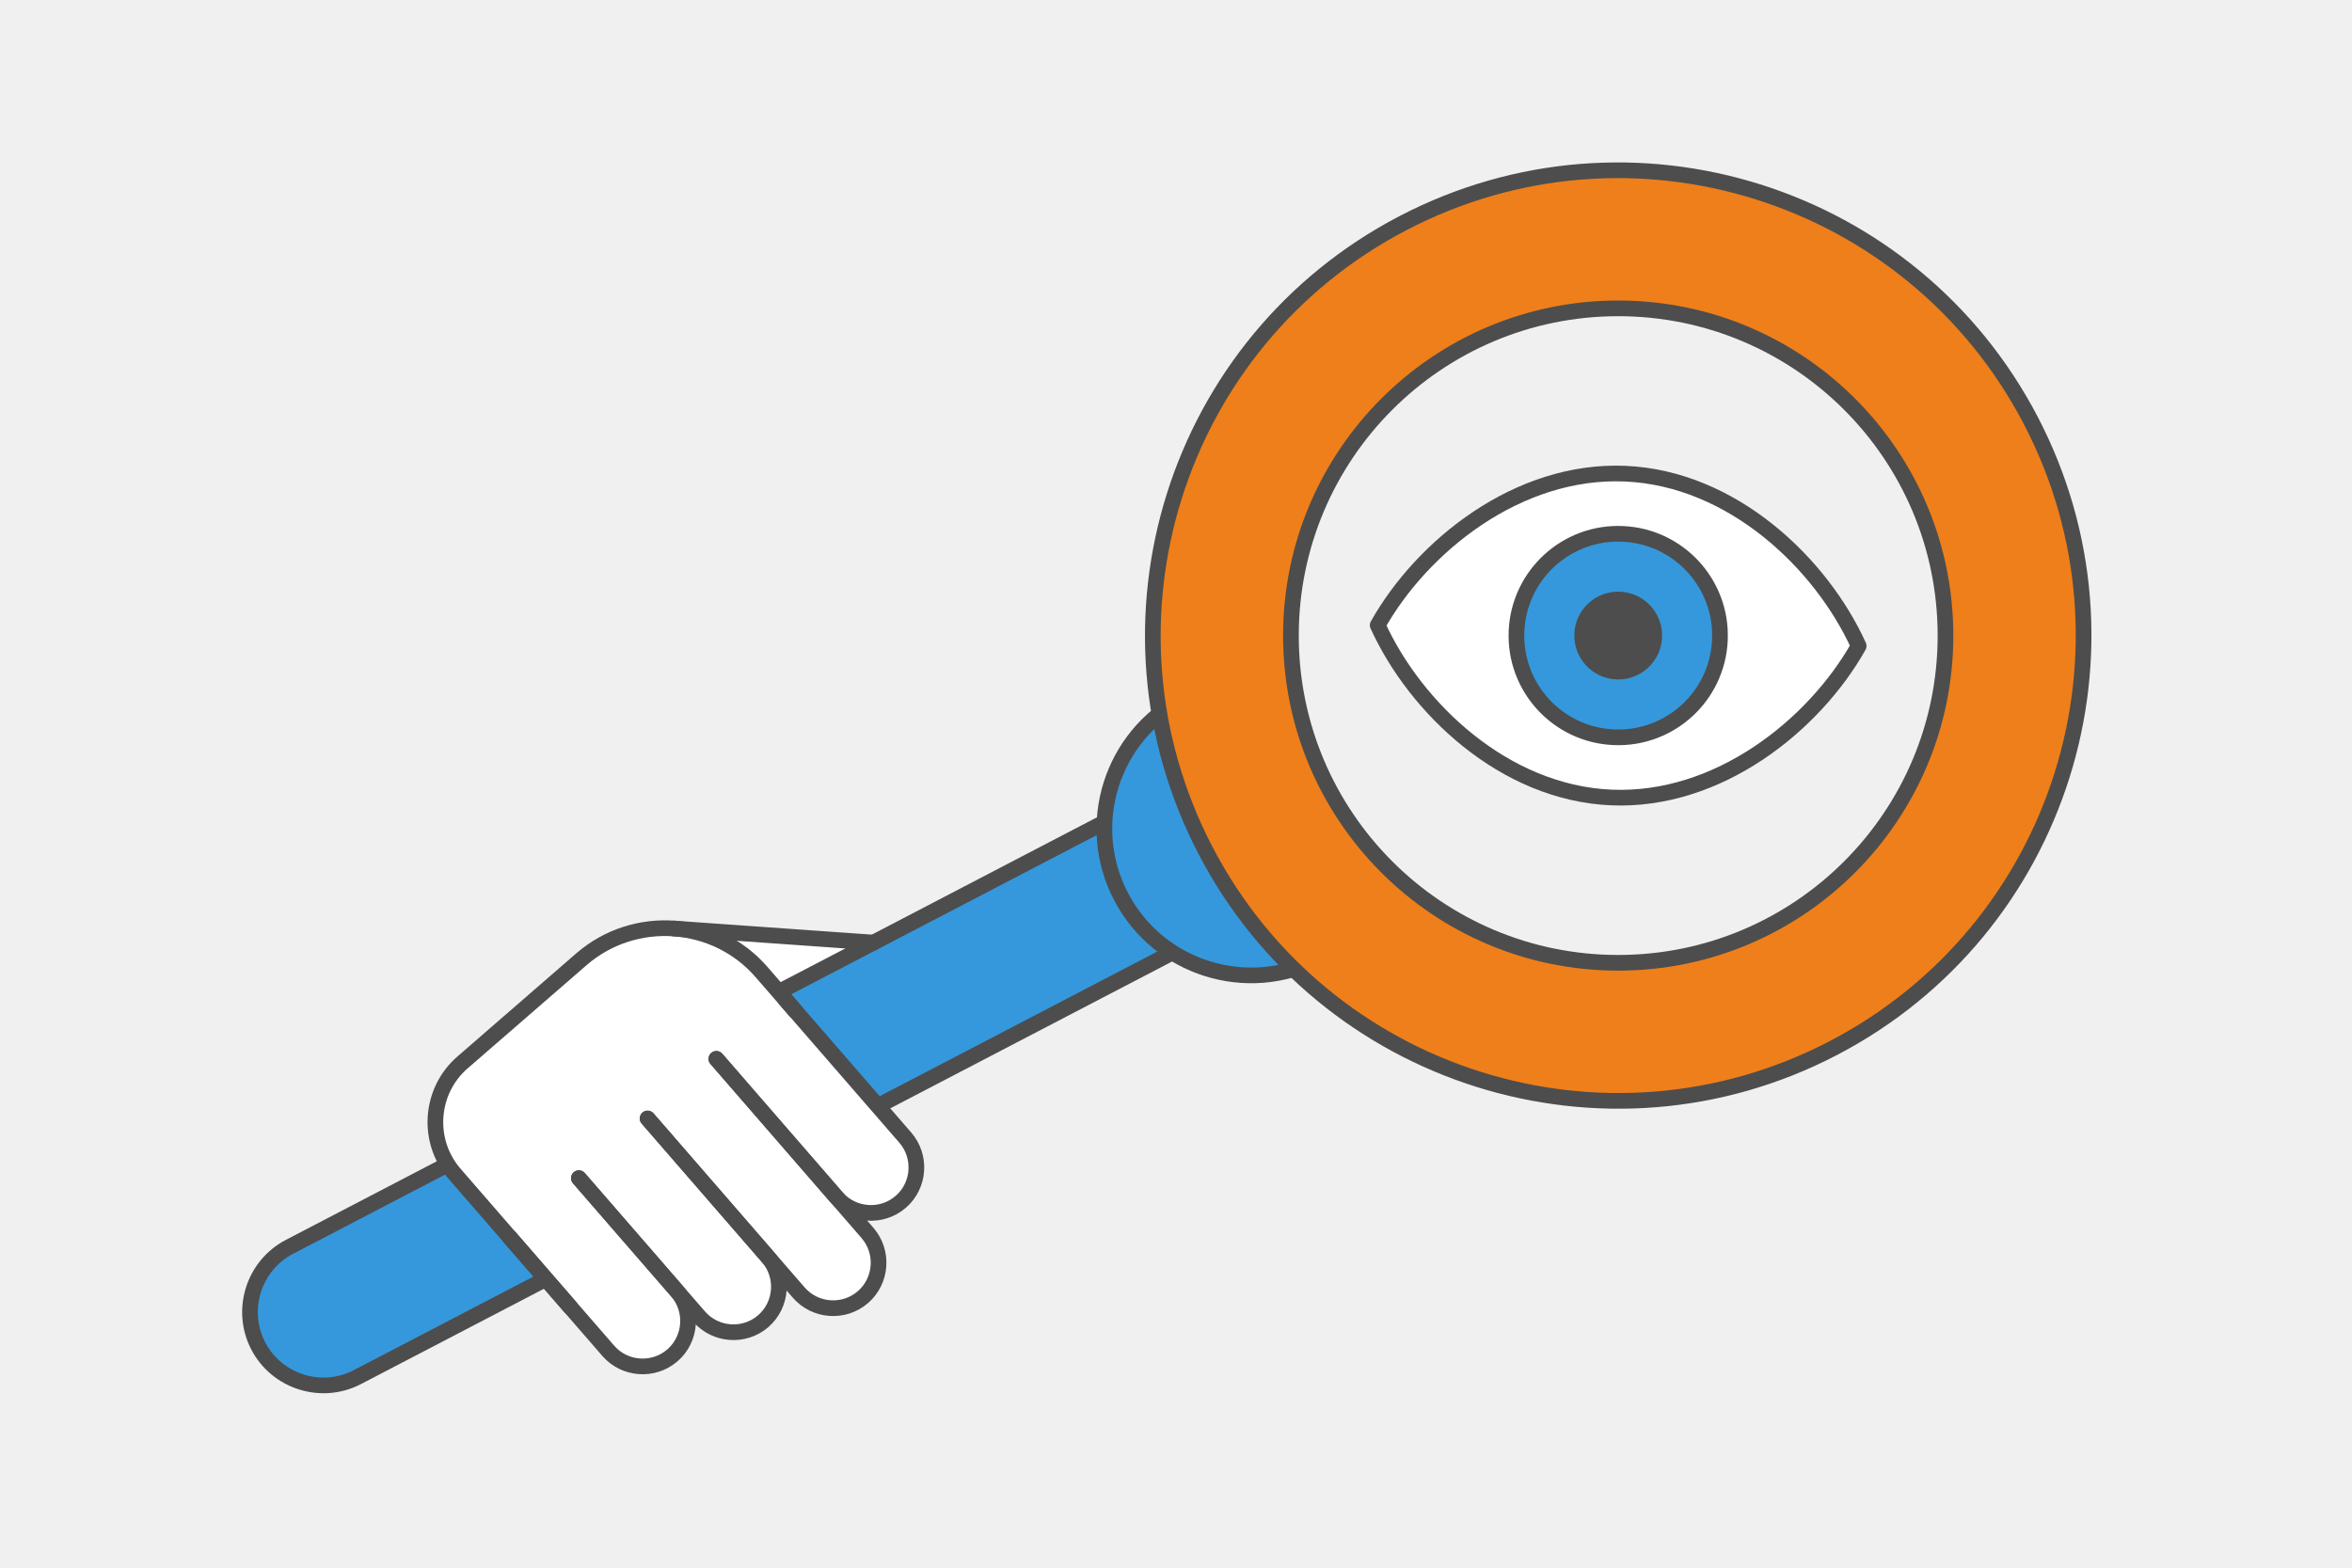 <?xml version="1.0" encoding="UTF-8"?>
<!DOCTYPE svg PUBLIC "-//W3C//DTD SVG 1.1//EN" "http://www.w3.org/Graphics/SVG/1.1/DTD/svg11.dtd">
<!-- Creator: CorelDRAW 2020 (64-Bit) -->
<svg xmlns="http://www.w3.org/2000/svg" xml:space="preserve" width="300px" height="200px" version="1.1" style="shape-rendering:geometricPrecision; text-rendering:geometricPrecision; image-rendering:optimizeQuality; fill-rule:evenodd; clip-rule:evenodd"
viewBox="0 0 6960.4 4640.2"
 xmlns:xlink="http://www.w3.org/1999/xlink"
 xmlns:xodm="http://www.corel.com/coreldraw/odm/2003">
 <defs>
  <style type="text/css">
   <![CDATA[
    .str0 {stroke:#4D4D4D;stroke-width:46.4;stroke-linecap:round;stroke-linejoin:round;stroke-miterlimit:2.613}
    .fil5 {fill:none}
    .fil3 {fill:#3598DC}
    .fil6 {fill:#4D4D4D}
    .fil4 {fill:#EF7F1A}
    .fil0 {fill:#F0F0F0}
    .fil1 {fill:#F0F0F0}
    .fil2 {fill:white}
   ]]>
  </style>
 </defs>
 <g id="Layer_x0020_1">
  <g id="_2634109193504">
   <polygon class="fil0" points="6960.4,0 0,0 0,4640.2 6960.4,4640.2 "/>
   <polygon class="fil1" points="0,0 6960.4,0 6960.4,4640.2 0,4640.2 "/>
   <g>
    <path class="fil2" d="M2584.9 2790l-590.1 -41.7c96.6,6.8 190.7,50.3 258.7,128.8l69.9 80.4 29.4 33.9 232.1 -201.4z"/>
    <path class="fil3 str0" d="M3935.6 2331.3l0 0c55.3,106 13.7,238 -92.3,293.3l-2785.8 1451.6c-106,55.3 -238,13.7 -293.2,-92.3l0 0c-55.3,-106.1 -13.8,-238 92.3,-293.3l2785.7 -1451.6c106.1,-55.3 238,-13.8 293.3,92.3z"/>
    <path class="fil3 str0" d="M4087.7 2252.1c110.8,212.6 28.2,474.9 -184.5,585.8 -212.6,110.8 -474.9,28.2 -585.8,-184.5 -110.8,-212.7 -28.2,-474.9 184.5,-585.8 212.7,-110.8 474.9,-28.3 585.8,184.5z"/>
    <path class="fil4 str0" d="M6010 1244.9c351.4,674.4 89.6,1506 -584.8,1857.5 -674.4,351.4 -1506.1,89.6 -1857.5,-584.8 -351.4,-674.4 -89.6,-1506.1 584.8,-1857.5 674.4,-351.4 1506,-89.6 1857.5,584.8z"/>
    <path class="fil2" d="M1994.8 2748.3c-61.6,-4.4 -124.2,6.2 -181.9,32 -32.8,14.7 -63.9,34.4 -92.4,59.1l-351.7 305.3c-29.5,25.6 -51,57.1 -64.4,91.4 -30.4,78.4 -17.6,170.8 41,238.4l164.3 189.3 29.4 33.9 260.9 300.5 0.5 0.7c48.7,55.3 133.7,61.1 189.5,12.8 55.9,-48.6 62,-134.1 13.4,-190l65.4 75.3c48.6,56 134,62 190,13.4 55.9,-48.5 62,-134 13.4,-189.9l91.6 105.4c48.5,56 134,62 190,13.5 55.9,-48.6 62,-134.1 13.4,-190l-91.6 -105.5c48.6,55.9 134.1,62 190.1,13.4 55.9,-48.5 61.9,-134 13.4,-190l-29.5 -33.9 -296.8 -342 -99.3 -114.3c-68,-78.5 -162.1,-122 -258.7,-128.8z"/>
    <path class="fil5 str0" d="M2323.4 2957.5l355.7 409.8c48.5,56 42.5,141.5 -13.4,190l-0.1 0c-55.9,48.6 -141.4,42.5 -190,-13.4l-355.6 -409.8"/>
    <path class="fil5 str0" d="M2120 3134.1l447.2 515.3c48.6,55.9 42.5,141.4 -13.4,190l-0.1 0c-55.9,48.5 -141.4,42.5 -189.9,-13.5l-447.3 -515.3"/>
    <path class="fil5 str0" d="M1916.5 3310.6l355.7 409.9c48.6,55.9 42.5,141.4 -13.4,189.9l0 0.1c-56,48.5 -141.4,42.5 -190,-13.5l-355.7 -409.8"/>
    <path class="fil5 str0" d="M1713.1 3487.2l290.3 334.5c48.6,55.9 42.5,141.4 -13.4,190l-0.1 0c-55.9,48.5 -141.4,42.5 -189.9,-13.5l-290.3 -334.4"/>
    <path class="fil5 str0" d="M2352.8 2991.4l-99.2 -114.3c-68.1,-78.5 -162.2,-122 -258.8,-128.8 -96.6,-6.9 -195.8,23 -274.3,91.1l-351.7 305.3c-97.2,84.3 -107.7,232.7 -23.4,329.8l342.1 394.2"/>
    <line class="fil5 str0" x1="1994.8" y1="2748.3" x2="2584.9" y2= "2790" />
    <path class="fil1 str0" d="M5757.4 1881.2c0,534.9 -433.6,968.5 -968.5,968.6 -534.9,0 -968.6,-433.6 -968.6,-968.5 0,-534.9 433.6,-968.6 968.5,-968.6 534.9,0 968.5,433.6 968.6,968.5z"/>
    <g>
     <path class="fil2 str0" d="M4077.1 1850.5c132,-234.4 415.2,-462.2 732.5,-448.5 317.2,13.7 579.7,265.2 690.9,510 -131.9,234.4 -415.1,462.2 -732.4,448.5 -317.2,-13.8 -579.7,-265.2 -691,-510z"/>
     <path class="fil3 str0" d="M4801.9 1580.2c166.2,7.2 295.1,147.8 287.9,314 -7.1,166.3 -147.7,295.2 -314,288 -166.2,-7.2 -295.1,-147.7 -287.9,-314 7.2,-166.2 147.7,-295.2 314,-288z"/>
     <path class="fil6 str0" d="M4793.5 1774.6c58.9,2.5 104.5,52.3 102,111.2 -2.5,58.9 -52.4,104.6 -111.3,102.1 -58.9,-2.6 -104.5,-52.4 -102,-111.3 2.5,-58.9 52.4,-104.6 111.3,-102z"/>
    </g>
   </g>
  </g>
 </g>
</svg>
